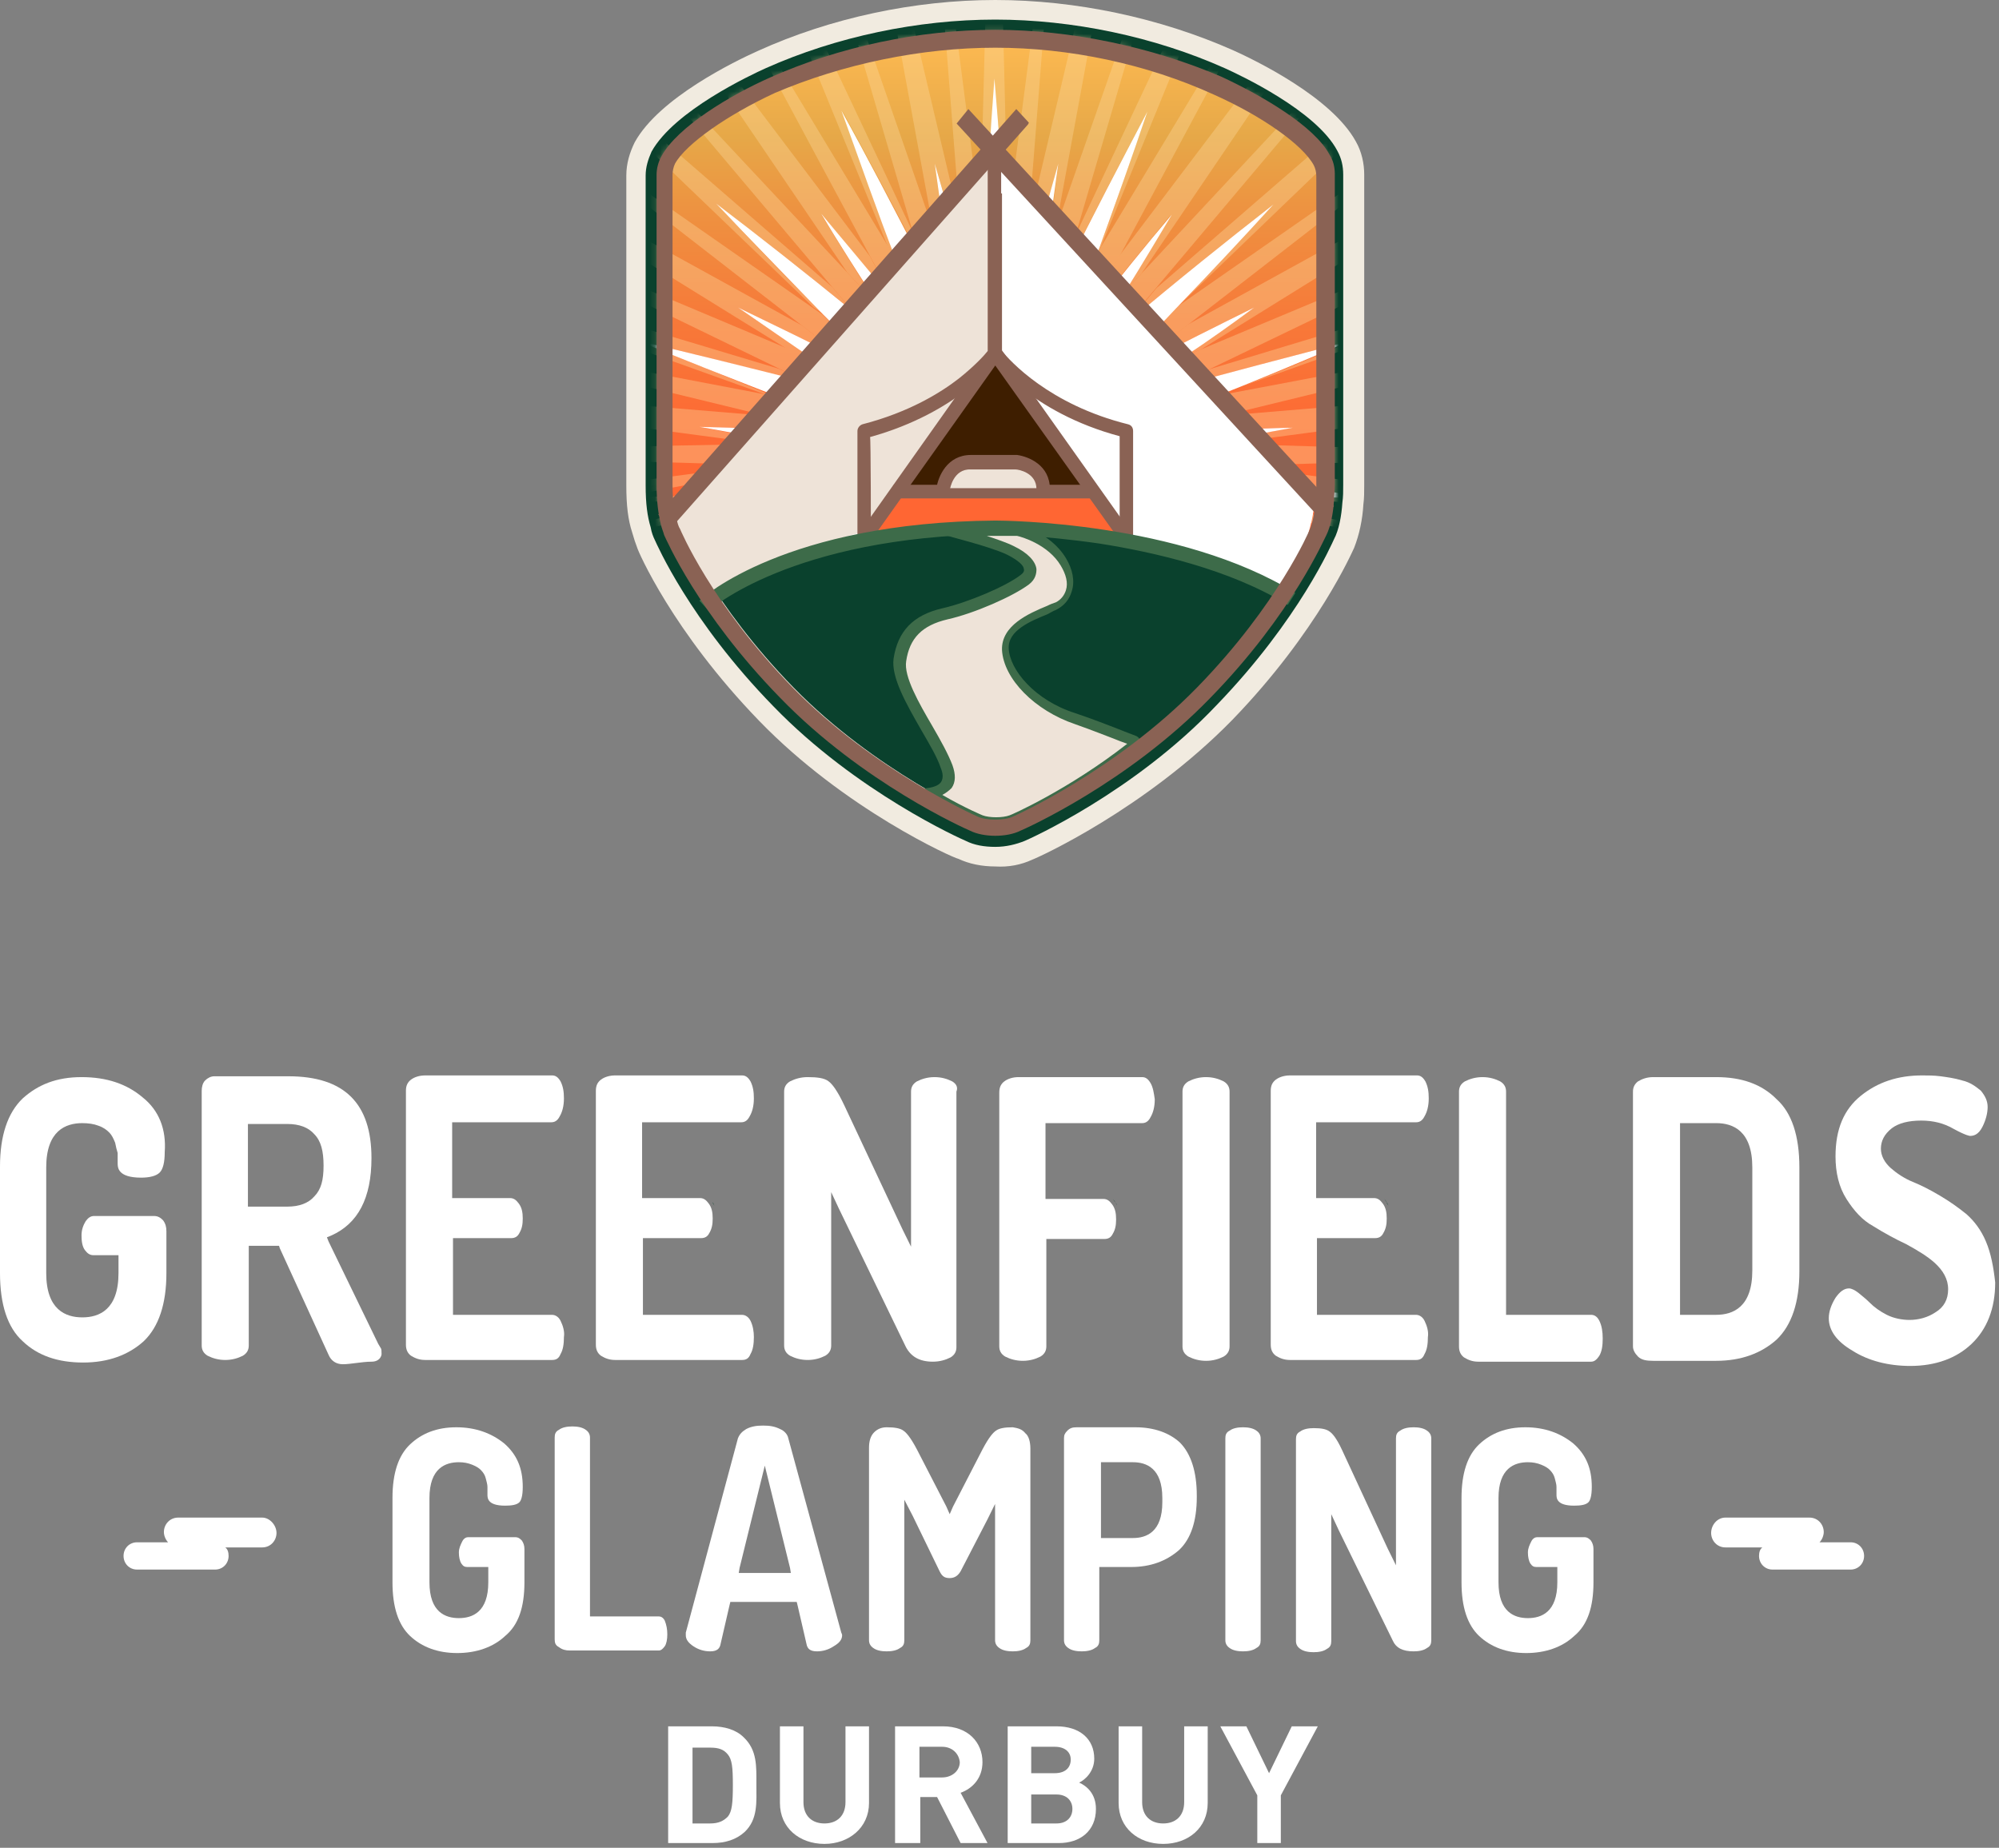 <svg width="383" height="354" viewBox="0 0 383 354" fill="none" xmlns="http://www.w3.org/2000/svg">
<rect x="0" y="0" width="383" height="354" fill="#808080" stroke="none"/>
<path d="M190.69 166C188.113 166 185.698 165.51 183.605 164.531C182.638 164.368 161.866 155.064 145.442 138.089C128.856 120.95 122.254 105.607 122.093 104.954C121.771 104.138 121.449 103.158 121.127 102.016C120.322 99.567 120 96.793 120 93.038V33.624C120 31.339 120.644 29.217 121.61 27.259C126.28 18.771 140.772 11.752 145.12 9.794C159.129 3.428 175.231 0 190.69 0C206.148 0 222.25 3.428 236.26 9.63C240.607 11.589 255.099 18.608 259.769 27.095C260.896 29.054 261.379 31.339 261.379 33.461V92.875C261.379 94.181 261.379 95.487 261.218 96.629C261.057 99.567 260.413 102.505 259.447 104.954C259.125 105.607 252.523 120.95 236.099 137.925C219.352 155.064 198.741 164.368 197.775 164.694C195.681 165.674 193.266 166.163 190.69 166ZM190.69 11.426C176.842 11.426 162.349 14.527 149.79 20.077C141.094 23.994 133.365 29.381 131.594 32.645C131.433 32.971 131.433 33.298 131.433 33.461L131.272 93.038C131.272 95.65 131.433 97.445 131.916 98.915V99.078C132.077 99.731 132.238 100.22 132.399 100.383C132.56 100.873 138.357 114.421 153.493 129.764C168.468 145.27 187.308 153.595 188.113 153.921C188.596 154.085 189.563 154.411 190.69 154.411C192.139 154.411 193.105 154.085 193.266 153.921C194.071 153.758 212.75 145.434 227.886 129.927C242.862 114.421 248.82 100.547 248.981 100.547C249.303 99.731 249.786 97.935 249.947 95.976C249.947 94.997 250.108 94.181 250.108 93.038V33.624C250.108 33.298 250.108 32.971 249.947 32.808C248.175 29.381 240.607 24.157 231.912 20.403C219.03 14.527 204.538 11.426 190.69 11.426Z" fill="#F1EBE0"/>
<path d="M190.69 162.246C188.596 162.246 186.664 161.919 185.054 161.103C184.249 160.777 164.121 151.799 148.179 135.314C132.077 118.828 125.797 104.138 125.475 103.485C125.153 102.832 124.831 102.016 124.67 101.036C124.026 98.914 123.704 96.466 123.704 93.038V33.624C123.704 31.992 124.187 30.523 124.831 29.054C129.178 21.219 143.832 14.364 146.73 13.058C160.256 7.019 175.876 3.754 190.69 3.754C205.504 3.754 221.123 7.019 234.649 13.058C237.548 14.364 252.201 21.219 256.227 28.891C257.032 30.36 257.354 31.829 257.354 33.461V92.875C257.354 94.181 257.354 95.16 257.193 96.303C257.032 98.751 256.549 101.526 255.583 103.321C255.261 103.974 248.981 118.665 233.039 135.15C217.259 151.799 197.131 160.777 196.326 161.103C194.715 161.756 192.783 162.246 190.69 162.246ZM190.69 7.671C176.359 7.671 161.222 10.936 148.179 16.649C140.128 20.24 130.95 25.953 128.373 30.849C127.89 31.666 127.729 32.645 127.729 33.624V93.038C127.729 95.976 127.89 98.261 128.534 100.057C128.695 100.873 129.017 101.526 129.178 102.016C129.5 102.668 135.458 116.706 150.917 132.702C166.375 148.698 185.859 157.349 186.664 157.675C188.919 158.655 192.622 158.655 194.876 157.675C195.682 157.349 215.165 148.698 230.624 132.702C246.082 116.706 252.201 102.668 252.362 102.016C253.006 100.547 253.489 98.261 253.65 96.139C253.65 95.16 253.811 94.181 253.811 93.038V33.624C253.811 32.645 253.65 31.666 253.167 30.849C250.591 26.116 241.412 20.24 233.361 16.649C219.996 10.936 204.86 7.671 190.69 7.671Z" fill="#0A412D"/>
<path d="M252.201 33.462C252.201 32.809 252.04 31.993 251.718 31.34C249.625 27.585 241.735 22.036 232.556 17.792C219.674 12.079 204.86 8.815 190.69 8.815C176.52 8.815 161.706 11.916 148.824 17.792C139.484 22.199 131.594 27.749 129.501 31.503C129.179 32.156 129.018 32.809 129.018 33.625V93.039C129.018 95.977 129.34 98.099 129.823 99.731C129.984 100.384 130.145 101.037 130.467 101.527C130.467 101.527 136.425 115.727 152.044 131.723C167.663 147.719 187.308 156.37 187.308 156.37C188.275 156.86 189.563 157.023 190.851 157.023C192.139 157.023 193.427 156.86 194.393 156.37C194.393 156.37 214.199 147.556 229.658 131.723C245.116 115.727 251.235 101.527 251.235 101.527C251.879 100.058 252.201 97.936 252.362 96.14C252.362 95.324 252.523 94.181 252.523 93.202C252.201 93.039 252.201 33.462 252.201 33.462Z" fill="#0A412D"/>
<path d="M134.009 111.972C134.009 111.972 127.085 105.117 127.407 91.732V35.909C127.407 35.909 127.568 29.217 132.077 25.953C132.077 25.953 153.654 7.998 190.529 7.182C190.529 7.182 224.505 6.692 248.015 25.137C248.015 25.137 254.295 29.707 253.973 35.909L253.167 99.241C253.167 99.241 247.532 112.788 246.082 113.931L226.115 106.096L190.69 99.731L156.07 105.607L136.103 113.931L134.009 111.972Z" fill="url(#paint0_linear_717_2922)"/>
<mask id="mask0_717_2922" style="mask-type:luminance" maskUnits="userSpaceOnUse" x="125" y="5" width="131" height="156">
<path d="M255.583 33.46C255.583 32.154 255.26 30.848 254.616 29.869C251.718 24.319 241.573 18.443 233.844 14.852C220.801 8.976 205.343 5.712 190.69 5.712C176.036 5.712 160.739 8.976 147.535 14.852C139.806 18.28 129.822 24.319 126.763 29.869C126.119 31.012 125.797 32.317 125.797 33.46V92.874C125.797 95.975 126.119 98.424 126.602 100.382C126.763 101.198 127.085 101.851 127.246 102.504C127.568 103.157 133.687 117.521 149.467 133.68C165.409 150.166 185.054 158.98 186.02 159.47C187.308 160.123 189.079 160.449 190.851 160.449C192.622 160.449 194.393 160.123 195.681 159.47C196.487 159.143 216.293 150.329 232.073 134.007C247.853 117.847 253.972 103.32 254.294 102.831C255.099 101.198 255.583 98.75 255.744 96.302C255.744 95.322 255.905 94.18 255.905 93.037L255.583 33.46Z" fill="white"/>
</mask>
<g mask="url(#mask0_717_2922)">
<path d="M193.266 42.112L190.529 -63.005L193.266 42.112Z" fill="#FFD40F"/>
<path d="M158.968 96.139L155.425 96.792C156.552 96.629 157.68 96.629 158.646 96.466C158.807 96.466 158.807 96.466 158.968 96.303C158.968 96.303 158.968 96.303 158.968 96.139Z" fill="#FFD40F"/>
<path d="M222.09 96.466C223.378 96.629 224.505 96.629 225.632 96.792L222.09 96.139C222.09 96.303 222.09 96.466 222.09 96.466Z" fill="#FFD40F"/>
<path d="M188.597 47.662L177.808 -35.746L188.597 47.662Z" fill="#FFD40F"/>
<path d="M184.571 50.436L182.478 24.647L184.571 50.436Z" fill="#FFD40F"/>
<g opacity="0.37">
<path d="M179.096 31.338C180.868 37.377 182.8 43.743 184.571 50.435L183.927 42.6L159.773 -59.578L178.774 43.743L182.317 53.863C181.029 46.028 180.063 38.52 179.096 31.338Z" fill="#FDDA9D"/>
<path d="M161.383 21.219C166.214 30.033 171.206 39.5 176.359 49.457L175.07 44.886L130.306 -49.948L170.079 47.171L172.011 50.273C168.146 40.316 164.604 30.686 161.383 21.219Z" fill="#FDDA9D"/>
<path d="M157.358 41.132C161.867 46.355 166.536 52.068 171.367 57.944L166.697 49.13L103.576 -34.279L162.35 52.231L168.146 58.433C164.443 52.557 160.739 46.681 157.358 41.132Z" fill="#FDDA9D"/>
<path d="M137.23 39.01C145.603 45.375 154.299 52.231 163.316 59.576L159.451 55.006L80.549 -13.386L155.909 58.923L157.68 60.066C150.434 53.047 143.671 45.865 137.23 39.01Z" fill="#FDDA9D"/>
<path d="M141.417 58.924C148.18 62.188 155.265 65.616 162.672 69.37L153.654 62.351L62.353 12.078L150.917 66.922L157.036 69.533C151.561 65.942 146.408 62.351 141.417 58.924Z" fill="#FDDA9D"/>
<path d="M122.254 65.289C132.721 67.737 143.832 70.512 155.425 73.613L149.307 70.675L49.794 40.805L147.535 75.898L148.662 76.062C139.484 72.307 130.789 68.716 122.254 65.289Z" fill="#FDDA9D"/>
<path d="M134.009 81.775C141.577 81.938 149.629 82.101 158.002 82.591V82.427L146.73 79.653L117.102 77.204L43.352 71.328L116.78 81.122L146.247 85.039L151.4 84.876C145.442 83.896 139.645 82.917 134.009 81.775Z" fill="#FDDA9D"/>
<path d="M119.034 95.322C129.662 93.2 141.094 91.078 153.01 89.12L146.086 88.956L116.78 92.874L43.352 102.667L117.102 96.791L146.73 94.343L147.535 94.18C137.713 94.669 128.212 95.159 119.034 95.322Z" fill="#FDDA9D"/>
<path d="M262.024 95.485C255.1 95.322 247.853 95.159 240.446 94.832L263.956 96.791L337.705 102.667L264.278 92.874L234.811 88.956L225.31 89.12C238.192 91.242 250.43 93.364 262.024 95.485Z" fill="#FDDA9D"/>
<path d="M223.056 82.917C231.59 82.427 239.802 82.101 247.531 81.938C242.379 82.917 236.904 83.896 231.429 84.876L234.649 85.039L264.117 81.122L337.544 71.328L263.795 77.204L234.327 79.653L223.056 82.427C223.056 82.591 223.056 82.754 223.056 82.917Z" fill="#FDDA9D"/>
<path d="M258.964 65.289C252.362 68.228 245.438 71.002 238.192 73.94L331.264 40.642L231.912 70.676L223.378 74.757C235.616 71.329 247.532 68.228 258.964 65.289Z" fill="#FDDA9D"/>
<path d="M218.708 69.86C226.115 65.942 233.361 62.351 240.286 58.924C236.099 61.862 231.59 64.963 227.082 68.228L230.141 66.922L318.543 12.078L227.565 62.188L218.386 69.37C218.547 69.533 218.547 69.697 218.708 69.86Z" fill="#FDDA9D"/>
<path d="M243.989 39.173C238.192 45.539 232.073 52.068 225.632 58.76L300.509 -13.222L221.607 55.169L215.971 61.862C225.632 53.7 234.972 46.192 243.989 39.173Z" fill="#FDDA9D"/>
<path d="M209.208 59.739C214.361 53.21 219.513 47.008 224.344 41.132C221.768 45.702 218.869 50.599 215.81 55.495L218.708 52.394L277.482 -34.279L214.361 49.13L208.886 59.413C209.047 59.576 209.208 59.576 209.208 59.739Z" fill="#FDDA9D"/>
<path d="M219.835 21.382C216.937 30.033 213.716 39.01 210.335 48.314L210.979 47.171L250.752 -49.948L206.148 44.886L204.055 51.905C209.368 41.295 214.682 31.012 219.835 21.382Z" fill="#FDDA9D"/>
<path d="M196.487 54.353C198.58 46.355 200.673 38.683 202.767 31.338C202.122 37.051 201.317 43.09 200.351 49.293L202.283 43.743L221.284 -59.578L197.131 42.6L196.165 54.353C196.165 54.19 196.326 54.353 196.487 54.353Z" fill="#FDDA9D"/>
<path d="M188.597 47.66C189.08 36.398 189.885 25.462 190.529 15.015C191.334 24.646 192.139 34.602 192.783 45.212L193.105 42.274L190.529 -62.843L187.792 42.274L188.597 47.66Z" fill="#FDDA9D"/>
<path d="M179.418 55.659C180.384 55.333 181.351 55.006 182.317 54.68C182.317 54.353 182.156 54.027 182.156 53.7L153.01 -30.36L176.359 49.457C177.325 51.578 178.452 53.537 179.418 55.659Z" fill="#FDDA9D"/>
<path d="M172.494 59.249C173.299 58.76 174.104 58.27 174.909 57.78C173.943 55.332 172.977 52.72 172.011 50.272L129.662 -19.915L171.367 57.78C171.689 58.27 172.172 58.76 172.494 59.249Z" fill="#FDDA9D"/>
<path d="M167.663 63.166C168.307 62.513 169.112 61.86 169.918 61.208C169.273 60.391 168.79 59.412 168.307 58.596L109.05 -4.735L163.316 59.575C164.765 60.718 166.214 62.024 167.663 63.166Z" fill="#FDDA9D"/>
<path d="M162.672 69.37C163.155 68.554 163.638 67.738 164.282 66.922C162.028 64.636 159.773 62.351 157.519 60.229L91.982 14.526L162.672 69.37Z" fill="#FDDA9D"/>
<path d="M160.095 74.756C160.417 73.94 160.739 73.124 161.222 72.144C159.773 71.165 158.485 70.349 157.036 69.369L79.422 36.724L155.425 73.613C156.875 73.94 158.485 74.429 160.095 74.756Z" fill="#FDDA9D"/>
<path d="M158.485 79.652C155.103 78.346 151.883 77.204 148.662 75.898L147.535 75.734L131.272 72.633L71.371 61.371L130.628 75.734L146.73 79.652L158.002 82.427C158.163 81.447 158.324 80.631 158.485 79.652Z" fill="#FDDA9D"/>
<path d="M157.841 88.467C157.841 87.977 157.841 87.487 157.841 86.998C157.841 86.671 157.841 86.182 157.841 85.855C155.748 85.529 153.654 85.202 151.561 84.876L146.408 85.039L129.662 85.365L68.794 86.998L129.662 88.63L146.247 89.12L153.171 89.283C154.62 88.956 156.231 88.63 157.841 88.467Z" fill="#FDDA9D"/>
<path d="M224.022 88.467C224.022 87.977 224.022 87.487 224.022 86.998C224.022 86.671 224.022 86.182 224.022 85.855C226.115 85.529 228.209 85.202 230.302 84.876L235.455 85.039L252.04 85.529L312.907 87.161L252.04 88.793L235.455 89.283L228.531 89.446C227.081 88.956 225.632 88.63 224.022 88.467Z" fill="#FDDA9D"/>
<path d="M155.425 96.791L158.968 96.138C158.807 95.322 158.485 94.343 158.324 93.527C154.781 93.69 151.078 94.016 147.535 94.18L146.73 94.343L71.371 112.624L92.465 108.707C111.949 102.994 133.043 98.913 155.425 96.791Z" fill="#FDDA9D"/>
<path d="M222.09 96.138L225.632 96.791C248.015 98.912 269.109 102.993 288.593 108.706L309.687 112.623L250.43 98.26L235.616 94.669C231.429 94.505 227.082 94.342 222.734 94.016C222.573 94.832 222.412 95.485 222.09 96.138Z" fill="#FDDA9D"/>
<path d="M223.056 82.427L234.328 79.652L250.43 75.734L309.687 61.371L234.489 75.571C230.624 77.204 226.759 78.673 222.734 80.305C222.895 80.958 222.895 81.611 223.056 82.427Z" fill="#FDDA9D"/>
<path d="M220.318 72.796C220.64 73.613 220.962 74.429 221.285 75.245C221.929 75.082 222.573 74.918 223.378 74.755L301.958 36.887L230.141 66.92L227.081 68.226C224.827 69.858 222.573 71.328 220.318 72.796Z" fill="#FDDA9D"/>
<path d="M217.098 67.411C217.581 68.064 218.064 68.717 218.386 69.37L289.076 14.526L225.31 58.924C222.734 61.698 219.835 64.636 217.098 67.411Z" fill="#FDDA9D"/>
<path d="M211.945 61.697C212.589 62.35 213.234 62.84 213.878 63.493C214.683 62.84 215.327 62.187 216.132 61.534L272.007 -4.735L215.81 55.495C214.522 57.453 213.234 59.575 211.945 61.697Z" fill="#FDDA9D"/>
<path d="M206.631 58.108C207.436 58.597 208.081 58.924 208.886 59.577L251.396 -19.751L210.335 48.314C209.047 51.415 207.92 54.68 206.631 58.108Z" fill="#FDDA9D"/>
<path d="M199.546 55.006C200.352 55.169 201.318 55.496 202.123 55.822C202.767 54.517 203.411 53.211 204.055 51.905L228.209 -30.36L200.352 49.293C200.19 51.252 199.868 53.047 199.546 55.006Z" fill="#FDDA9D"/>
<path d="M192.783 45.212C192.944 48.15 193.105 50.925 193.266 53.863C194.232 53.863 195.199 54.026 196.165 54.19L203.25 -35.911L193.105 41.948L192.783 45.212Z" fill="#FDDA9D"/>
<path d="M184.571 50.435C184.893 51.74 185.215 52.883 185.537 54.189C186.503 54.026 187.309 54.026 188.275 53.862C188.436 51.74 188.436 49.618 188.597 47.66L177.808 -35.748L184.571 50.435Z" fill="#FDDA9D"/>
</g>
<path d="M190.529 53.701C191.495 53.701 192.461 53.701 193.266 53.864C193.105 50.926 192.944 47.988 192.783 45.213C192.139 34.604 191.334 24.647 190.529 15.017C189.724 25.463 189.08 36.399 188.596 47.662C188.435 49.783 188.435 51.742 188.274 53.864C189.08 53.701 189.885 53.701 190.529 53.701Z" fill="white"/>
<path d="M179.418 55.659C178.291 53.537 177.325 51.415 176.198 49.456C171.045 39.5 166.214 30.196 161.223 21.218C164.604 30.522 167.986 40.316 171.85 50.273C172.816 52.721 173.783 55.169 174.749 57.781C176.359 56.965 177.969 56.312 179.418 55.659Z" fill="white"/>
<path d="M167.664 63.168C166.214 62.025 164.765 60.72 163.316 59.577C154.299 52.232 145.603 45.376 137.23 39.011C143.671 45.866 150.595 52.885 157.68 60.23C159.934 62.515 162.189 64.637 164.443 66.922C165.409 65.616 166.536 64.311 167.664 63.168Z" fill="white"/>
<path d="M160.095 74.756C158.485 74.267 157.036 73.94 155.425 73.451C143.832 70.513 132.721 67.738 122.254 65.289C130.789 68.88 139.645 72.308 148.823 75.899C152.044 77.205 155.264 78.347 158.646 79.653C158.807 78.021 159.451 76.389 160.095 74.756Z" fill="white"/>
<path d="M225.31 89.283C224.666 89.12 224.022 89.12 223.378 88.957C223.217 90.752 223.056 92.385 222.734 94.017C227.082 94.18 231.429 94.507 235.616 94.67C237.226 94.67 238.997 94.833 240.608 94.833C248.015 95.159 255.261 95.323 262.185 95.486C250.43 93.364 238.192 91.242 225.31 89.283Z" fill="white"/>
<path d="M223.217 74.756C222.573 74.92 221.929 75.083 221.124 75.246C221.768 76.878 222.251 78.51 222.573 80.143C226.598 78.51 230.463 77.041 234.328 75.409C235.616 74.92 236.743 74.43 238.031 73.94C245.277 71.002 252.201 68.064 258.803 65.289C247.532 68.227 235.616 71.329 223.217 74.756Z" fill="white"/>
<path d="M216.132 61.698C215.327 62.351 214.683 63.004 213.877 63.657C215.005 64.8 216.132 66.105 217.098 67.574C219.835 64.8 222.734 61.861 225.31 59.087C225.471 58.923 225.471 58.923 225.632 58.76C232.073 52.068 238.192 45.539 243.989 39.173C234.972 46.192 225.632 53.7 216.132 61.698Z" fill="white"/>
<path d="M206.631 58.108C207.919 54.843 209.047 51.579 210.335 48.315C213.716 39.011 216.937 30.033 219.835 21.382C214.682 31.176 209.369 41.296 204.055 52.069C203.411 53.374 202.767 54.68 202.123 55.986C203.733 56.476 205.182 57.129 206.631 58.108Z" fill="white"/>
<path d="M185.537 54.191C185.215 52.885 184.893 51.742 184.571 50.436C182.639 43.744 180.867 37.378 179.096 31.339C180.062 38.521 181.19 46.029 182.317 53.864C182.317 54.191 182.478 54.517 182.478 54.843C183.444 54.517 184.571 54.354 185.537 54.191Z" fill="white"/>
<path d="M172.494 59.251C172.172 58.761 171.689 58.271 171.367 57.782C166.536 51.905 161.867 46.356 157.358 40.969C160.739 46.682 164.443 52.395 168.308 58.434C168.952 59.251 169.435 60.23 169.918 61.046C170.723 60.556 171.528 59.904 172.494 59.251Z" fill="white"/>
<path d="M162.672 69.371C155.265 65.616 148.18 62.189 141.417 58.924C146.408 62.352 151.561 65.943 156.875 69.534C158.324 70.513 159.612 71.329 161.061 72.309C161.545 71.329 162.189 70.35 162.672 69.371Z" fill="white"/>
<path d="M158.002 82.592C149.629 82.265 141.577 81.939 134.009 81.776C139.645 82.755 145.442 83.898 151.4 84.877C153.493 85.203 155.587 85.53 157.68 85.856C157.841 84.877 157.841 83.734 158.002 82.592Z" fill="white"/>
<path d="M158.807 96.629C158.968 96.629 158.968 96.629 159.13 96.629C159.13 96.629 159.13 96.629 159.13 96.466C158.968 96.466 158.807 96.466 158.807 96.629Z" fill="white"/>
<path d="M223.378 86.346C226.115 85.856 228.853 85.367 231.59 84.877C237.065 83.898 242.54 82.918 247.693 81.939C239.802 82.102 231.59 82.592 223.217 82.918C223.217 84.061 223.378 85.203 223.378 86.346Z" fill="white"/>
<path d="M220.318 72.798C222.573 71.329 224.988 69.697 227.081 68.228C231.751 65.127 236.099 62.025 240.285 58.924C233.361 62.352 226.115 65.943 218.708 69.86C219.352 70.84 219.835 71.819 220.318 72.798Z" fill="white"/>
<path d="M211.945 61.699C213.233 59.577 214.521 57.455 215.81 55.496C218.869 50.6 221.768 45.703 224.505 41.133C219.513 47.009 214.521 53.211 209.369 59.74C210.174 60.393 210.979 61.046 211.945 61.699Z" fill="white"/>
<path d="M199.546 55.007C199.868 53.048 200.19 51.089 200.351 49.294C201.157 43.091 201.962 37.052 202.767 31.339C200.673 38.684 198.58 46.356 196.487 54.354C197.453 54.517 198.58 54.68 199.546 55.007Z" fill="white"/>
<path d="M222.573 94.181C222.895 92.549 223.217 90.753 223.217 89.121C223.217 88.468 223.217 87.815 223.217 87.162C223.217 86.999 223.217 86.672 223.217 86.509C223.217 85.367 223.056 84.224 223.056 83.082C223.056 82.918 223.056 82.755 223.056 82.592C222.895 81.939 222.895 81.123 222.734 80.47C222.412 78.838 221.929 77.205 221.284 75.573C220.962 74.757 220.64 73.941 220.318 73.125C219.835 72.145 219.352 71.166 218.708 70.187C218.547 70.023 218.547 69.86 218.386 69.697C217.903 69.044 217.581 68.391 217.098 67.738C216.132 66.433 215.004 65.127 213.877 63.821C213.233 63.168 212.589 62.515 211.945 62.025C211.14 61.373 210.335 60.556 209.369 60.067C209.208 59.904 209.208 59.904 209.047 59.74C208.402 59.251 207.597 58.761 206.792 58.271C205.343 57.455 203.894 56.802 202.284 56.149C201.478 55.823 200.673 55.496 199.707 55.333C198.741 55.007 197.614 54.843 196.487 54.517H196.326C195.36 54.354 194.393 54.191 193.427 54.191C192.461 54.191 191.656 54.027 190.69 54.027C189.885 54.027 189.241 54.027 188.435 54.191C187.469 54.191 186.664 54.354 185.698 54.517C184.571 54.68 183.605 54.843 182.478 55.17C181.511 55.496 180.545 55.823 179.579 56.149C177.969 56.802 176.52 57.455 175.07 58.271C174.265 58.761 173.46 59.251 172.655 59.74C171.689 60.393 170.884 61.046 170.079 61.699C169.274 62.352 168.629 63.005 167.824 63.658C166.536 64.8 165.57 66.106 164.443 67.412C163.799 68.228 163.316 69.044 162.833 69.86C162.188 70.84 161.705 71.819 161.222 72.798C160.739 73.614 160.417 74.43 160.095 75.41C159.451 77.042 158.968 78.674 158.646 80.307C158.485 81.123 158.324 82.102 158.163 83.082V83.245C158.002 84.387 158.002 85.367 157.841 86.509C157.841 86.836 157.841 87.325 157.841 87.652C157.841 88.141 157.841 88.631 157.841 89.121C157.841 90.916 158.163 92.549 158.485 94.181C158.646 94.997 158.807 95.976 159.129 96.792V96.956C159.129 96.956 159.129 96.956 159.129 97.119C160.095 96.956 161.222 96.956 162.188 96.956C161.222 94.017 160.739 90.916 160.739 87.652C160.739 71.003 174.104 57.455 190.529 57.455C206.953 57.455 220.318 71.003 220.318 87.652C220.318 90.916 219.835 94.017 218.869 96.956C219.835 96.956 220.962 97.119 221.929 97.119C221.929 96.956 221.929 96.956 222.09 96.792C222.251 95.487 222.412 94.834 222.573 94.181Z" fill="white"/>
<path d="M220.318 86.999C220.318 70.35 206.953 56.803 190.529 56.803C174.104 56.803 160.739 70.35 160.739 86.999C160.739 90.264 161.222 93.365 162.188 96.303C171.528 95.65 180.867 95.324 190.529 95.324C200.19 95.324 209.691 95.65 218.869 96.303C219.835 93.365 220.318 90.264 220.318 86.999Z" fill="white"/>
</g>
<path d="M136.102 113.931C136.102 113.931 128.212 104.138 129.661 98.425L190.206 29.707L252.04 94.507C252.04 94.507 251.718 106.096 244.472 112.788C244.472 112.788 228.691 101.199 193.749 99.894C193.91 100.057 160.417 99.078 136.102 113.931Z" fill="white"/>
<path d="M136.102 113.93C136.102 113.93 158.324 102.994 165.409 102.015L190.367 68.064L190.045 29.543L128.373 98.424L136.102 113.93Z" fill="#EEE3D8"/>
<path d="M165.57 103.158L190.69 68.554L215.809 103.158L198.902 101.363L165.57 103.158Z" fill="#3E1E00"/>
<path d="M165.57 103.159L172.816 93.692L209.852 94.345L215.326 102.832C215.326 102.832 191.495 100.384 165.57 103.159Z" fill="#FF6633"/>
<path d="M253.328 99.241L183.766 23.668L185.698 21.546L255.099 96.956L253.328 99.241Z" fill="#8A6254"/>
<path d="M253.328 99.731L253.006 99.404L183.283 23.668L185.537 20.893L255.583 96.956L253.328 99.731ZM184.249 23.668L253.167 98.588L254.456 96.956L185.698 22.035L184.249 23.668Z" fill="#8A6254"/>
<path d="M128.534 100.71L126.763 98.588L194.876 21.546L196.647 23.668L128.534 100.71Z" fill="#8A6254"/>
<path d="M128.535 101.199L126.119 98.588L194.716 20.893L197.131 23.504L196.97 23.831L128.535 101.199ZM127.246 98.588L128.696 100.057L196.326 23.504L194.877 22.035L127.246 98.588Z" fill="#8A6254"/>
<path d="M217.098 103.158H214.521V83.571C197.453 79.001 190.045 68.881 189.723 68.391C189.562 68.228 189.401 67.902 189.401 67.575V37.052H191.978V67.249C193.427 69.044 200.995 77.532 216.131 81.286C216.776 81.449 217.098 81.939 217.098 82.592V103.158Z" fill="#8A6254"/>
<path d="M166.858 103.158H164.282V82.592C164.282 81.939 164.765 81.449 165.248 81.286C174.104 79.001 180.223 75.247 183.766 72.472C186.825 70.023 188.596 68.065 189.241 67.249V29.38H191.817V67.738C191.817 68.065 191.656 68.228 191.495 68.555C191.173 69.044 183.766 79.001 166.697 83.734C166.858 83.571 166.858 103.158 166.858 103.158Z" fill="#8A6254"/>
<path d="M209.369 92.876H171.206V95.487H209.369V92.876Z" fill="#8A6254"/>
<path d="M199.868 93.527C199.868 88.957 194.715 88.304 194.715 88.304H186.02C181.511 88.304 180.706 93.527 180.706 93.527" fill="#EEE3D8"/>
<path d="M181.994 93.855L179.418 93.529C179.74 91.243 181.511 87.163 186.02 87.163H194.715H194.876C197.131 87.489 201.156 89.121 201.156 93.692H198.58C198.58 90.591 195.198 89.938 194.554 89.938H186.02C182.638 89.774 181.994 93.692 181.994 93.855Z" fill="#8A6254"/>
<path d="M166.697 103.811L164.604 102.179L189.562 66.922C189.884 66.596 190.206 66.433 190.689 66.433C191.173 66.433 191.495 66.596 191.817 66.922L216.936 102.342L214.843 103.974L190.689 70.023L166.697 103.811Z" fill="#8A6254"/>
<path d="M190.69 157.675C191.817 157.675 192.783 157.512 193.588 157.185C193.749 157.185 205.826 151.799 217.742 142.168C213.555 140.699 212.589 139.883 205.987 137.761C198.258 135.15 192.944 129.274 192.622 124.377C192.461 119.48 199.224 117.521 202.284 116.052C205.182 114.583 205.826 111.156 203.733 107.565C200.834 102.831 194.715 101.362 194.715 101.362L181.672 101.525C181.672 101.525 190.207 103.647 193.749 105.279C197.131 106.912 198.741 109.197 196.487 110.992C193.588 113.278 186.181 116.379 181.189 117.521C176.198 118.664 173.299 121.276 172.494 126.336C171.689 131.395 179.579 141.352 181.35 146.739C182.478 150.003 181.028 151.472 177.808 151.962C183.605 155.39 187.63 157.185 187.63 157.185C188.435 157.512 189.563 157.675 190.69 157.675Z" fill="#EEE3D8"/>
<path d="M190.69 158.655C189.402 158.655 188.274 158.492 187.308 158.002C187.147 158.002 183.122 156.206 177.325 152.779C177.003 152.615 176.842 152.126 176.842 151.799C176.842 151.31 177.325 150.983 177.647 150.983C179.096 150.82 180.062 150.33 180.384 149.677C180.706 149.024 180.706 148.208 180.223 147.066C179.579 145.107 178.13 142.659 176.52 139.884C173.621 134.824 170.723 129.764 171.206 126.173C172.011 120.95 174.909 117.848 180.545 116.543C185.537 115.4 192.783 112.299 195.521 110.177C196.004 109.85 196.326 109.361 196.165 109.034C196.165 108.381 195.199 107.402 192.944 106.259C189.563 104.627 181.189 102.669 181.189 102.505C180.706 102.342 180.384 101.852 180.384 101.363C180.384 100.873 180.867 100.547 181.35 100.547L194.393 100.383H194.554C194.876 100.383 201.156 101.852 204.216 106.912C205.504 109.034 205.987 111.319 205.343 113.278C204.86 114.91 203.894 116.053 202.284 116.869C201.801 117.032 201.317 117.359 200.673 117.685C197.453 118.991 193.105 120.787 193.266 124.214C193.427 128.295 198.258 134.171 205.987 136.619C209.852 137.925 211.784 138.741 213.555 139.394C214.844 139.884 215.971 140.374 217.742 141.026C218.064 141.19 218.386 141.516 218.386 141.843C218.386 142.169 218.386 142.495 218.064 142.822C205.987 152.615 193.749 158.002 193.588 158.002C193.105 158.492 191.817 158.655 190.69 158.655ZM180.545 152.289C185.054 154.901 188.274 156.206 188.274 156.206C189.563 156.696 192.139 156.696 193.427 156.206C193.588 156.206 204.699 151.31 215.971 142.495C215.005 142.169 214.199 141.843 213.394 141.516C211.623 140.863 209.691 140.047 205.987 138.741C198.258 136.13 192.3 130.09 191.978 124.541C191.817 119.807 197.131 117.522 200.673 116.053C201.317 115.727 201.801 115.563 202.284 115.4C203.25 114.91 203.894 114.094 204.216 113.115C204.699 111.646 204.216 110.014 203.25 108.381C200.834 104.301 195.682 102.832 194.876 102.669H189.08C191.012 103.321 192.944 103.974 194.232 104.627C196.97 105.933 198.419 107.565 198.58 109.034C198.58 109.85 198.419 110.993 197.131 111.972C194.071 114.258 186.664 117.522 181.511 118.665C176.681 119.807 174.265 122.256 173.621 126.663C173.138 129.601 176.037 134.661 178.613 139.068C180.223 141.843 181.672 144.454 182.478 146.576C183.122 148.372 183.122 149.841 182.317 150.983C181.834 151.473 181.189 151.963 180.545 152.289Z" fill="#3D6B49"/>
<path d="M135.781 117.032L134.009 115.073C134.653 114.42 150.595 100.056 190.69 99.73C192.139 99.73 226.115 99.893 248.176 113.604L246.726 115.889C235.616 109.034 220.962 105.769 210.657 104.137C199.385 102.505 190.69 102.341 190.69 102.341C151.561 102.831 135.942 116.868 135.781 117.032Z" fill="#3D6B49"/>
<path d="M190.69 9.14C204.86 9.14 219.674 12.242 232.556 18.118C241.734 22.198 249.625 27.748 251.718 31.666C252.04 32.319 252.201 32.971 252.201 33.788V93.201C252.201 94.344 252.201 95.323 252.04 96.139C251.879 98.098 251.557 100.057 250.913 101.526C250.913 101.526 244.955 115.727 229.336 131.723C213.716 147.719 194.232 156.37 194.232 156.37C193.266 156.859 191.978 157.023 190.69 157.023C189.402 157.023 188.113 156.859 187.147 156.37C187.147 156.37 167.341 147.555 151.883 131.723C136.263 115.727 130.306 101.363 130.306 101.363C129.984 100.873 129.822 100.22 129.661 99.567C129.178 97.935 128.856 95.813 128.856 92.875V33.461C128.856 32.808 129.017 31.992 129.339 31.339C131.433 27.585 139.323 22.035 148.501 17.791C161.544 12.242 176.52 9.14 190.69 9.14ZM190.69 5.713C176.037 5.713 160.739 8.977 147.535 14.853C139.806 18.281 129.822 24.32 126.763 29.87C126.119 31.013 125.797 32.319 125.797 33.461V92.875C125.797 95.976 126.119 98.425 126.602 100.383C126.763 101.2 127.085 101.852 127.246 102.505C127.568 103.158 133.687 117.522 149.467 133.681C165.248 150.004 185.054 158.818 185.859 159.144C187.147 159.797 188.918 160.124 190.69 160.124C192.461 160.124 194.232 159.797 195.52 159.144C196.326 158.818 216.132 150.004 231.912 133.681C247.692 117.522 253.811 102.995 254.133 102.505C254.938 100.873 255.422 98.425 255.583 95.976C255.583 94.997 255.744 93.854 255.744 92.712V33.298C255.744 31.992 255.422 30.686 254.777 29.707C251.879 24.157 241.734 18.281 234.005 14.69C220.64 8.977 205.182 5.713 190.69 5.713Z" fill="#8A6254"/>
<path d="M27.374 210.275C24.315 207.663 20.45 206.357 15.619 206.357C10.789 206.357 7.246 207.826 4.348 210.438C1.449 213.213 0 217.62 0 223.496V243.899C0 249.939 1.449 254.346 4.348 256.957C7.246 259.732 11.111 261.038 15.941 261.038C20.772 261.038 24.637 259.569 27.535 256.957C30.434 254.182 31.883 249.775 31.883 243.899V235.901C31.883 235.085 31.722 234.432 31.239 233.779C30.756 233.29 30.273 232.963 29.468 232.963H18.035C17.391 232.963 16.908 233.29 16.424 233.942C15.941 234.759 15.619 235.575 15.619 236.717C15.619 237.86 15.78 238.839 16.264 239.492C16.747 240.145 17.23 240.471 17.874 240.471H22.704V243.899C22.704 250.918 19.001 252.387 15.78 252.387C12.56 252.387 8.856 250.918 8.856 243.899V223.659C8.856 216.641 12.56 215.172 15.78 215.172C16.908 215.172 18.035 215.335 18.84 215.661C19.806 215.988 20.45 216.477 20.933 216.967C21.416 217.457 21.738 218.11 22.06 218.926C22.221 219.742 22.382 220.395 22.543 220.884C22.543 221.374 22.543 222.027 22.543 222.843C22.543 223.659 22.543 225.618 27.052 225.618C28.662 225.618 29.951 225.292 30.595 224.639C31.239 223.986 31.561 222.68 31.561 220.721C31.883 216.314 30.434 212.723 27.374 210.275Z" fill="white"/>
<path d="M72.461 257.448L62.96 237.861L62.638 237.044L63.443 236.718C68.596 234.433 71.172 229.536 71.172 221.864C71.172 211.418 66.02 206.195 55.231 206.195H41.061C40.417 206.195 39.773 206.521 39.29 207.011C38.806 207.501 38.645 208.317 38.645 208.97V257.774C38.645 258.59 38.968 259.243 39.773 259.733C40.739 260.222 41.866 260.549 43.154 260.549C44.442 260.549 45.569 260.222 46.536 259.733C47.341 259.243 47.663 258.59 47.663 257.774V238.677H53.46L53.621 239.166L62.96 259.569C63.443 260.712 64.409 261.365 65.698 261.365C67.147 261.365 69.401 260.875 71.172 260.875C72.783 260.875 73.105 259.733 73.105 259.406C73.105 258.917 73.105 258.427 72.944 258.264M60.223 229.21C59.096 230.515 57.324 231.168 55.07 231.168H47.502V215.335H55.07C57.324 215.335 59.096 215.988 60.223 217.294C61.511 218.6 61.994 220.559 61.994 223.333C61.994 226.108 61.511 227.904 60.223 229.21Z" fill="white"/>
<path d="M107.403 253.04C106.92 252.06 106.115 251.897 105.793 251.897H86.792V237.207H97.903C98.708 237.207 99.191 236.881 99.513 236.228C99.996 235.411 100.157 234.595 100.157 233.453C100.157 232.31 99.996 231.331 99.352 230.515C98.869 229.862 98.385 229.535 97.741 229.535H86.631V215.008H105.632C106.115 215.008 106.759 214.845 107.242 213.866C107.725 213.05 108.047 211.907 108.047 210.438C108.047 209.132 107.886 208.153 107.403 207.174C106.92 206.357 106.437 206.031 105.793 206.031H81.478C80.351 206.031 79.385 206.357 78.74 206.847C78.096 207.337 77.774 207.99 77.774 208.969V257.61C77.774 258.589 78.096 259.242 78.74 259.732C79.546 260.222 80.351 260.548 81.478 260.548H105.793C106.598 260.548 107.081 260.222 107.403 259.406C107.886 258.589 108.047 257.447 108.047 256.141C108.208 255.162 107.886 254.019 107.403 253.04Z" fill="white"/>
<path d="M136.872 231.004C136.71 230.678 136.71 230.515 136.549 230.351C136.549 230.515 136.71 230.678 136.872 231.004Z" fill="#0A412D"/>
<path d="M143.795 253.04C143.311 252.06 142.506 251.897 142.184 251.897H123.183V237.207H134.294C135.099 237.207 135.582 236.881 135.904 236.228C136.387 235.411 136.548 234.595 136.548 233.453C136.548 232.31 136.387 231.331 135.743 230.515C135.26 229.862 134.777 229.535 134.133 229.535H123.022V215.008H142.023C142.506 215.008 143.15 214.845 143.633 213.866C144.117 213.05 144.439 211.907 144.439 210.438C144.439 209.132 144.278 208.153 143.795 207.174C143.311 206.357 142.828 206.031 142.184 206.031H117.87C116.742 206.031 115.776 206.357 115.132 206.847C114.488 207.337 114.166 207.99 114.166 208.969V257.61C114.166 258.589 114.488 259.242 115.132 259.732C115.937 260.222 116.742 260.548 117.87 260.548H142.184C142.989 260.548 143.472 260.222 143.795 259.406C144.278 258.589 144.439 257.447 144.439 256.141C144.439 255.162 144.278 254.019 143.795 253.04Z" fill="white"/>
<path d="M182.441 207.174C181.475 206.684 180.347 206.357 179.059 206.357C177.771 206.357 176.644 206.684 175.678 207.174C174.873 207.663 174.551 208.316 174.551 209.132V238.839L172.94 235.575L161.83 211.907C160.38 208.806 159.414 207.663 158.77 207.174C157.965 206.521 156.516 206.357 154.745 206.357C153.456 206.357 152.329 206.684 151.363 207.174C150.558 207.663 150.236 208.316 150.236 209.132V257.773C150.236 258.589 150.558 259.242 151.363 259.732C152.329 260.222 153.456 260.548 154.745 260.548C156.033 260.548 157.16 260.222 158.126 259.732C158.931 259.242 159.253 258.589 159.253 257.773V228.393L160.702 231.494L173.584 258.1C174.551 259.895 176.161 260.875 178.737 260.875C180.025 260.875 181.153 260.548 182.119 260.059C182.924 259.569 183.246 258.916 183.246 258.1V209.132C183.568 208.316 183.246 207.663 182.441 207.174Z" fill="white"/>
<path d="M213.679 230.352C213.84 230.515 214.001 230.841 214.001 231.004C214.001 230.678 213.84 230.515 213.679 230.352C213.518 230.188 213.357 229.862 213.196 229.699C213.357 229.862 213.518 230.025 213.679 230.352Z" fill="#0A412D"/>
<path d="M220.442 207.5C219.959 206.684 219.476 206.357 218.832 206.357H195.162C194.034 206.357 193.068 206.684 192.424 207.174C191.78 207.663 191.458 208.316 191.458 209.295V257.937C191.458 258.753 191.78 259.406 192.585 259.895C193.551 260.385 194.679 260.711 195.967 260.711C197.255 260.711 198.382 260.385 199.348 259.895C200.153 259.406 200.475 258.753 200.475 257.937V237.37H211.586C212.391 237.37 212.874 237.044 213.196 236.391C213.679 235.575 213.84 234.759 213.84 233.616C213.84 232.473 213.679 231.494 213.035 230.678C212.552 230.025 212.069 229.699 211.425 229.699H200.314V215.172H218.832C219.315 215.172 219.959 215.008 220.442 214.029C220.925 213.213 221.248 212.07 221.248 210.601C221.087 209.459 220.925 208.316 220.442 207.5Z" fill="white"/>
<path d="M234.452 207.174C233.486 206.684 232.358 206.357 231.07 206.357C229.782 206.357 228.655 206.684 227.689 207.174C226.884 207.663 226.562 208.316 226.562 209.132V257.937C226.562 258.753 226.884 259.406 227.689 259.895C228.655 260.385 229.782 260.711 231.07 260.711C232.358 260.711 233.486 260.385 234.452 259.895C235.257 259.406 235.579 258.753 235.579 257.937V209.132C235.579 208.316 235.257 207.663 234.452 207.174Z" fill="white"/>
<path d="M272.936 253.04C272.453 252.06 271.648 251.897 271.326 251.897H252.325V237.207H263.436C264.241 237.207 264.724 236.881 265.046 236.228C265.529 235.411 265.69 234.595 265.69 233.453C265.69 232.31 265.529 231.331 264.885 230.515C264.402 229.862 263.919 229.535 263.275 229.535H252.164V215.008H271.326C271.809 215.008 272.453 214.845 272.936 213.866C273.419 213.05 273.741 211.907 273.741 210.438C273.741 209.132 273.58 208.153 273.097 207.174C272.614 206.357 272.131 206.031 271.487 206.031H247.172C246.045 206.031 245.079 206.357 244.435 206.847C243.791 207.337 243.469 207.99 243.469 208.969V257.61C243.469 258.589 243.791 259.242 244.435 259.732C245.24 260.222 246.045 260.548 247.172 260.548H271.326C272.131 260.548 272.614 260.222 272.936 259.406C273.419 258.589 273.58 257.447 273.58 256.141C273.741 255.162 273.419 254.019 272.936 253.04Z" fill="white"/>
<path d="M266.012 231.004C265.851 230.678 265.851 230.515 265.69 230.352C265.529 230.188 265.368 229.862 265.207 229.699C265.368 229.862 265.529 230.025 265.69 230.352C265.69 230.515 265.851 230.678 266.012 231.004Z" fill="#0A412D"/>
<path d="M306.429 253.04C305.946 252.06 305.302 251.897 304.819 251.897H288.555V209.132C288.555 208.316 288.233 207.663 287.428 207.174C286.462 206.684 285.335 206.357 284.047 206.357C282.759 206.357 281.631 206.684 280.665 207.174C279.86 207.663 279.538 208.316 279.538 209.132V257.937C279.538 258.916 279.86 259.569 280.504 260.059C281.309 260.548 282.114 260.875 283.242 260.875H304.819C305.302 260.875 305.785 260.711 306.429 259.732C306.912 258.916 307.073 257.773 307.073 256.468C307.073 255.162 306.912 254.019 306.429 253.04Z" fill="white"/>
<path d="M328.812 206.357H316.735C315.608 206.357 314.641 206.684 313.836 207.174C313.192 207.663 312.87 208.316 312.87 209.132V257.937C312.87 258.589 313.192 259.242 313.836 259.895C314.48 260.548 315.447 260.711 316.735 260.711H328.812C333.642 260.711 337.507 259.242 340.405 256.631C343.304 253.856 344.753 249.449 344.753 243.573V223.659C344.753 217.62 343.304 213.213 340.405 210.601C337.507 207.663 333.642 206.357 328.812 206.357ZM335.736 243.41C335.736 250.428 332.032 251.897 328.812 251.897H321.887V215.172H328.812C332.032 215.172 335.736 216.641 335.736 223.659V243.41Z" fill="white"/>
<path d="M380.501 237.86C379.535 235.575 378.246 233.942 376.797 232.637C375.187 231.331 373.577 230.188 371.644 229.046C369.712 227.903 368.102 227.087 366.492 226.434C364.881 225.781 363.432 224.802 362.305 223.822C361.017 222.68 360.373 221.374 360.373 220.068C360.373 218.599 361.017 217.293 362.466 216.151C363.754 215.172 365.686 214.682 368.102 214.682C370.356 214.682 372.449 215.172 374.382 216.314C376.797 217.62 377.441 217.62 377.441 217.62C378.085 217.62 379.051 217.457 379.857 215.824C380.501 214.519 380.823 213.213 380.823 212.07C380.823 210.928 380.34 209.948 379.535 208.969C378.568 208.153 377.441 207.337 375.992 207.01C374.382 206.521 372.933 206.357 371.805 206.194C370.517 206.031 369.39 206.031 368.263 206.031C363.593 206.031 359.729 207.337 356.508 209.948C353.288 212.56 351.677 216.314 351.677 221.537C351.677 224.639 352.321 227.413 353.771 229.699C355.22 231.984 356.83 233.779 358.923 234.922C361.017 236.228 363.11 237.37 365.203 238.35C367.297 239.492 369.229 240.635 370.678 241.94C372.288 243.41 373.255 245.042 373.255 247C373.255 248.959 372.449 250.428 370.839 251.408C369.39 252.387 367.619 252.877 365.848 252.877C364.398 252.877 362.788 252.55 361.5 251.897C360.212 251.244 359.084 250.428 358.279 249.612C357.635 248.959 356.83 248.306 356.025 247.653C355.381 247.164 354.737 246.837 354.254 246.837C353.288 246.837 352.482 247.49 351.677 248.633C350.872 249.939 350.389 251.244 350.389 252.55C350.389 254.835 351.838 256.957 354.898 258.753C357.957 260.711 361.822 261.691 366.008 261.691C370.839 261.691 374.865 260.222 377.763 257.447C380.662 254.672 382.272 250.755 382.272 245.695C381.95 242.757 381.467 240.145 380.501 237.86Z" fill="white"/>
<path d="M100.479 303.149V296.784C100.479 296.131 100.318 295.641 99.996 295.151C99.674 294.825 99.352 294.498 98.708 294.498H89.69C89.368 294.498 88.885 294.662 88.563 295.314C88.241 295.967 87.919 296.62 87.919 297.436C87.919 298.253 88.08 299.069 88.402 299.558C88.724 300.048 89.046 300.211 89.529 300.211H93.555V303.149C93.555 308.862 90.496 310.005 87.919 310.005C85.343 310.005 82.283 308.862 82.283 303.149V286.99C82.283 281.277 85.343 280.135 87.919 280.135C88.885 280.135 89.69 280.298 90.496 280.624C91.301 280.951 91.784 281.277 92.106 281.604C92.589 282.093 92.911 282.583 93.072 283.236C93.233 283.889 93.394 284.378 93.394 284.868C93.394 285.358 93.394 285.847 93.394 286.337C93.394 286.99 93.394 288.459 96.775 288.459C98.064 288.459 99.03 288.296 99.513 287.806C99.835 287.48 100.157 286.664 100.157 284.868C100.157 281.277 99.03 278.666 96.615 276.544C94.199 274.585 91.14 273.442 87.436 273.442C83.733 273.442 80.834 274.585 78.58 276.707C76.325 278.829 75.198 282.256 75.198 286.99V303.149C75.198 307.883 76.325 311.311 78.58 313.432C80.834 315.554 83.894 316.697 87.597 316.697C91.301 316.697 94.521 315.554 96.775 313.432C99.352 311.311 100.479 307.883 100.479 303.149Z" fill="white"/>
<path d="M127.854 313.107C127.854 312.127 127.693 311.311 127.371 310.495C127.049 309.842 126.565 309.679 126.243 309.679H113.039V275.402C113.039 274.749 112.717 274.259 112.234 273.933C111.59 273.443 110.624 273.28 109.658 273.28C108.692 273.28 107.726 273.443 107.081 273.933C106.437 274.259 106.276 274.749 106.276 275.402V314.086C106.276 314.739 106.437 315.229 107.081 315.555C107.726 316.045 108.37 316.208 109.175 316.208H126.243C126.565 316.208 126.888 316.045 127.371 315.392C127.693 314.902 127.854 314.086 127.854 313.107Z" fill="white"/>
<path d="M161.347 313.271C161.347 313.271 161.347 313.107 161.186 312.781L151.041 275.566C150.88 274.749 150.236 274.096 149.431 273.77C148.465 273.28 147.498 273.117 146.21 273.117C144.922 273.117 143.956 273.28 142.99 273.77C142.185 274.26 141.702 274.749 141.38 275.566L131.396 312.781C131.396 313.107 131.396 313.271 131.396 313.271C131.396 314.087 131.879 314.74 132.845 315.392C133.811 316.045 134.939 316.372 136.066 316.372C137.515 316.372 137.837 315.719 137.998 315.229L139.769 307.558L139.93 306.905H152.651L152.812 307.558L154.584 315.229C154.745 315.719 155.067 316.372 156.516 316.372C157.643 316.372 158.77 316.045 159.736 315.392C160.863 314.74 161.347 314.087 161.347 313.271ZM150.397 301.355H141.541L141.702 300.376L145.727 284.053L146.532 280.789L147.337 284.053L151.363 300.376L151.524 301.355H150.397Z" fill="white"/>
<path d="M194.034 273.442C192.585 273.442 191.458 273.606 190.814 274.095C190.331 274.422 189.526 275.238 188.237 277.686L182.601 288.622L181.957 290.091L181.313 288.622L175.677 277.686C174.389 275.238 173.584 274.422 173.101 274.095C172.457 273.606 171.33 273.442 169.881 273.442C168.914 273.442 168.109 273.769 167.465 274.422C166.821 275.075 166.499 276.054 166.499 277.36V314.249C166.499 314.902 166.821 315.391 167.304 315.718C167.948 316.207 168.914 316.371 169.881 316.371C170.847 316.371 171.813 316.207 172.457 315.718C173.101 315.391 173.262 314.902 173.262 314.249V287.316L174.872 290.418L180.025 301.027C180.508 302.007 180.991 302.333 181.957 302.333C182.924 302.333 183.568 301.844 184.051 301.027L189.203 291.071L190.653 288.133V314.249C190.653 314.902 190.975 315.391 191.458 315.718C192.102 316.207 193.068 316.371 194.034 316.371C195 316.371 195.967 316.207 196.611 315.718C197.255 315.391 197.416 314.902 197.416 314.249V277.523C197.416 276.217 197.094 275.075 196.45 274.585C195.805 273.769 195 273.606 194.034 273.442Z" fill="white"/>
<path d="M217.544 273.442H206.272C205.467 273.442 204.984 273.606 204.501 274.095C204.018 274.585 203.857 274.911 203.857 275.564V314.249C203.857 314.902 204.179 315.391 204.662 315.718C205.306 316.207 206.272 316.371 207.238 316.371C208.205 316.371 209.171 316.207 209.815 315.718C210.459 315.391 210.62 314.902 210.62 314.249V300.211H216.739C220.442 300.211 223.502 299.069 225.917 296.947C228.172 294.825 229.299 291.397 229.299 286.827V286.5C229.299 281.93 228.172 278.502 226.078 276.38C224.146 274.585 221.248 273.442 217.544 273.442ZM222.697 287.806C222.697 293.519 219.637 294.662 217.061 294.662H210.942V280.135H217.061C219.637 280.135 222.697 281.277 222.697 286.99V287.806Z" fill="white"/>
<path d="M240.731 274.095C240.087 273.606 239.121 273.442 238.155 273.442C237.189 273.442 236.223 273.606 235.579 274.095C234.934 274.422 234.773 274.911 234.773 275.564V314.249C234.773 314.902 235.095 315.391 235.579 315.718C236.223 316.207 237.189 316.371 238.155 316.371C239.121 316.371 240.087 316.207 240.731 315.718C241.375 315.391 241.536 314.902 241.536 314.249V275.564C241.536 274.911 241.214 274.422 240.731 274.095Z" fill="white"/>
<path d="M273.42 274.095C272.775 273.606 271.809 273.442 270.843 273.442C269.877 273.442 268.911 273.606 268.267 274.095C267.623 274.422 267.462 274.911 267.462 275.564V299.885L265.851 296.62L257.156 277.849C256.029 275.401 255.224 274.585 254.741 274.258C254.097 273.769 253.13 273.606 251.681 273.606C250.715 273.606 249.749 273.769 249.105 274.258C248.461 274.585 248.3 275.075 248.3 275.727V314.412C248.3 315.065 248.622 315.554 249.105 315.881C249.749 316.371 250.715 316.534 251.681 316.534C252.647 316.534 253.614 316.371 254.258 315.881C254.902 315.554 255.063 315.065 255.063 314.412V290.091L256.512 293.193L266.818 314.249C267.462 315.718 268.75 316.371 270.843 316.371C271.809 316.371 272.775 316.207 273.42 315.718C274.064 315.391 274.225 314.902 274.225 314.249V275.564C274.225 274.911 273.903 274.422 273.42 274.095Z" fill="white"/>
<path d="M305.302 303.149V296.784C305.302 296.131 305.141 295.641 304.819 295.151C304.497 294.825 304.175 294.498 303.531 294.498H294.514C294.192 294.498 293.709 294.662 293.387 295.314C293.064 295.967 292.742 296.62 292.742 297.436C292.742 298.253 292.903 299.069 293.226 299.558C293.548 300.048 293.87 300.211 294.353 300.211H298.378V303.149C298.378 308.862 295.319 310.005 292.742 310.005C290.166 310.005 287.107 308.862 287.107 303.149V286.99C287.107 281.277 290.166 280.135 292.742 280.135C293.709 280.135 294.514 280.298 295.319 280.624C296.124 280.951 296.607 281.277 296.929 281.604C297.412 282.093 297.734 282.583 297.895 283.236C298.056 283.889 298.217 284.378 298.217 284.868C298.217 285.358 298.217 285.847 298.217 286.337C298.217 286.99 298.217 288.459 301.599 288.459C302.887 288.459 303.853 288.296 304.336 287.806C304.658 287.48 304.98 286.664 304.98 284.868C304.98 281.277 303.853 278.666 301.438 276.544C299.022 274.585 295.963 273.442 292.259 273.442C288.556 273.442 285.657 274.585 283.403 276.707C281.149 278.829 280.021 282.256 280.021 286.99V303.149C280.021 307.883 281.149 311.311 283.403 313.432C285.657 315.554 288.717 316.697 292.42 316.697C296.124 316.697 299.344 315.554 301.599 313.432C304.175 311.311 305.302 307.883 305.302 303.149Z" fill="white"/>
<path d="M142.668 350.975C141.058 352.444 138.964 353.097 136.549 353.097H128.015V330.735H136.388C138.803 330.735 141.058 331.388 142.507 332.857C145.083 335.305 144.922 338.407 144.922 341.834C144.922 345.262 145.244 348.527 142.668 350.975ZM139.447 336.121C138.642 335.142 137.676 334.816 136.066 334.816H132.684V349.343H136.066C137.676 349.343 138.642 348.853 139.447 348.037C140.253 347.058 140.414 345.425 140.414 341.998C140.414 338.57 140.253 337.101 139.447 336.121Z" fill="white"/>
<path d="M157.965 353.26C153.134 353.26 149.431 350.159 149.431 345.425V330.735H153.939V345.262C153.939 347.874 155.55 349.343 157.965 349.343C160.38 349.343 161.991 347.874 161.991 345.262V330.735H166.499V345.425C166.499 350.159 162.635 353.26 157.965 353.26Z" fill="white"/>
<path d="M184.051 353.097L179.542 344.283H176.322V353.097H171.491V330.735H180.67C185.5 330.735 188.238 333.836 188.238 337.59C188.238 340.692 186.305 342.65 184.051 343.467L189.204 353.097H184.051ZM180.509 334.652H176.161V340.528H180.509C182.441 340.528 183.89 339.223 183.89 337.59C183.729 335.958 182.441 334.652 180.509 334.652Z" fill="white"/>
<path d="M202.891 353.097H193.068V330.735H202.408C206.916 330.735 209.654 333.183 209.654 336.938C209.654 339.386 207.883 341.018 206.755 341.508C208.205 342.161 209.976 343.63 209.976 346.568C209.976 350.812 206.916 353.097 202.891 353.097ZM202.086 334.652H197.577V339.712H202.086C204.018 339.712 205.145 338.733 205.145 337.101C205.145 335.632 204.018 334.652 202.086 334.652ZM202.408 343.793H197.577V349.343H202.408C204.501 349.343 205.467 348.037 205.467 346.568C205.467 344.936 204.34 343.793 202.408 343.793Z" fill="white"/>
<path d="M222.858 353.26C218.027 353.26 214.323 350.159 214.323 345.425V330.735H218.832V345.262C218.832 347.874 220.442 349.343 222.858 349.343C225.273 349.343 226.883 347.874 226.883 345.262V330.735H231.392V345.425C231.392 350.159 227.688 353.26 222.858 353.26Z" fill="white"/>
<path d="M245.401 343.956V353.097H240.893V343.956L233.808 330.735H238.799L243.147 339.712L247.495 330.735H252.486L245.401 343.956Z" fill="white"/>
<path d="M50.24 290.745H34.138C32.527 290.745 31.4 292.051 31.4 293.52C31.4 294.173 31.722 294.989 32.205 295.478H26.247C24.798 295.478 23.671 296.621 23.671 298.09C23.671 299.559 24.798 300.702 26.247 300.702H41.223C42.672 300.702 43.799 299.559 43.799 298.09C43.799 297.437 43.638 296.784 43.155 296.458H50.24C51.85 296.458 52.977 295.152 52.977 293.683C52.977 292.214 51.689 290.745 50.24 290.745Z" fill="white"/>
<path d="M330.583 290.745H346.686C348.296 290.745 349.423 292.051 349.423 293.52C349.423 294.173 349.101 294.989 348.618 295.478H354.576C356.025 295.478 357.152 296.621 357.152 298.09C357.152 299.559 356.025 300.702 354.576 300.702H339.6C338.151 300.702 337.024 299.559 337.024 298.09C337.024 297.437 337.185 296.784 337.668 296.458H330.583C328.973 296.458 327.846 295.152 327.846 293.683C327.846 292.214 328.973 290.745 330.583 290.745Z" fill="white"/>
<defs>
<linearGradient id="paint0_linear_717_2922" x1="190.74" y1="4.112" x2="190.74" y2="96.409" gradientUnits="userSpaceOnUse">
<stop offset="0.02" stop-color="#FFBB52"/>
<stop offset="0.24" stop-color="#E6A848"/>
<stop offset="0.4" stop-color="#EE9140"/>
<stop offset="0.62" stop-color="#F77939"/>
<stop offset="0.83" stop-color="#FD6B34"/>
<stop offset="1" stop-color="#FF6633"/>
</linearGradient>
</defs>
</svg>
